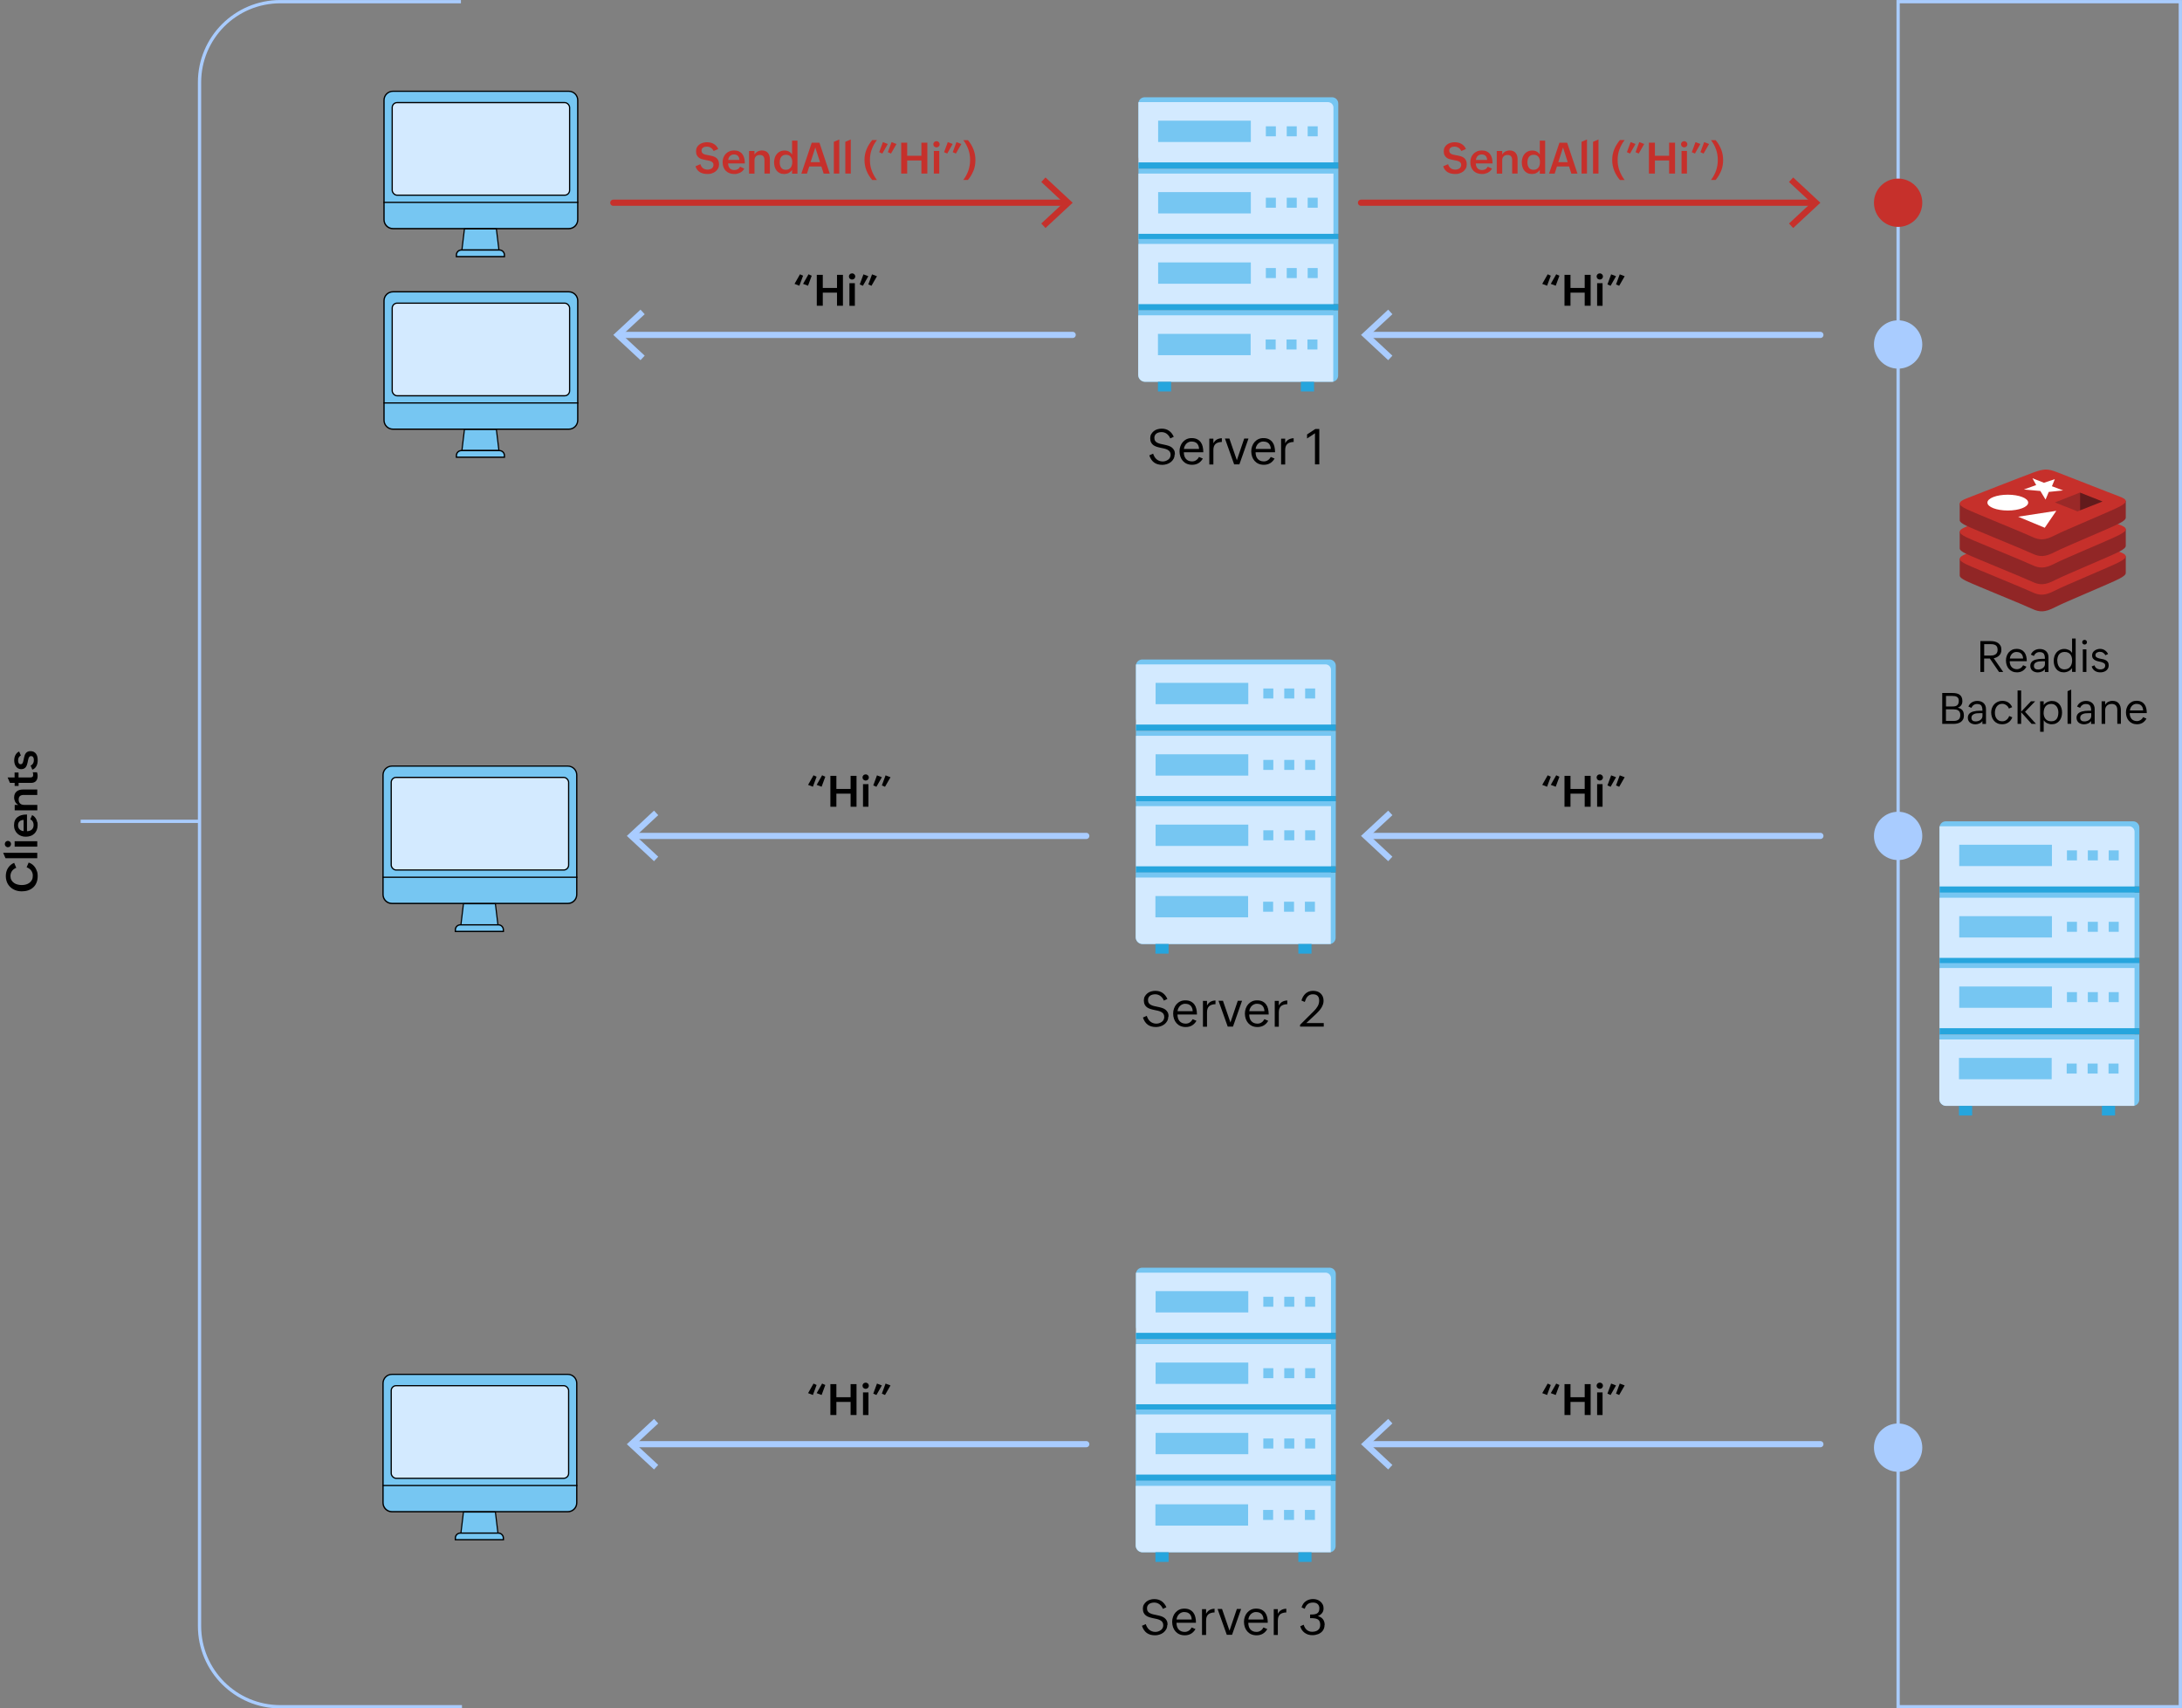 <?xml version="1.0" encoding="UTF-8"?><svg id="Layer_2" xmlns="http://www.w3.org/2000/svg" viewBox="0 0 353.11 276.47"><rect x="0" y="0" width="353.11" height="276.47" fill="#808080" stroke="none"/><defs><style>.cls-1{fill:#c6302b;}.cls-1,.cls-2,.cls-3,.cls-4,.cls-5,.cls-6,.cls-7,.cls-8,.cls-9,.cls-10{stroke-width:0px;}.cls-11,.cls-12,.cls-13,.cls-14{fill:none;}.cls-11,.cls-15,.cls-16,.cls-17{stroke:#000;}.cls-11,.cls-15,.cls-16,.cls-17,.cls-14{stroke-miterlimit:10;}.cls-11,.cls-16{stroke-width:.2px;}.cls-2,.cls-15,.cls-17{fill:#76c6f2;}.cls-12,.cls-13{stroke-linecap:round;stroke-linejoin:round;}.cls-12,.cls-14{stroke:#a9ccff;}.cls-13{stroke:#c6302b;}.cls-3{fill:#000;}.cls-15{stroke-width:.21px;}.cls-16,.cls-7{fill:#d3eaff;}.cls-4{fill:#9a2928;}.cls-17{fill-rule:evenodd;stroke-width:.18px;}.cls-5{fill:#26a5dd;}.cls-6{fill:#912626;}.cls-14{stroke-width:.53px;}.cls-8{fill:#fff;}.cls-9{fill:#a9ccff;}.cls-10{fill:#621b1c;}</style></defs><g id="Layer_1-2"><rect class="cls-2" x="62.15" y="14.77" width="31.35" height="22.23" rx="1.45" ry="1.45"/><path class="cls-3" d="M92.05,14.87c.74,0,1.34.6,1.34,1.34v19.34c0,.74-.6,1.34-1.34,1.34h-28.46c-.74,0-1.34-.6-1.34-1.34v-19.34c0-.74.6-1.34,1.34-1.34h28.46M92.05,14.67h-28.46c-.86,0-1.55.69-1.55,1.55v19.34c0,.86.69,1.55,1.55,1.55h28.46c.86,0,1.55-.69,1.55-1.55v-19.34c0-.86-.69-1.55-1.55-1.55h0Z"/><line class="cls-11" x1="62.05" y1="32.75" x2="93.6" y2="32.75"/><rect class="cls-16" x="63.47" y="16.6" width="28.71" height="14.99" rx=".8" ry=".8"/><polygon class="cls-17" points="80.74 40.46 74.75 40.46 75.16 37.05 80.33 37.05 80.74 40.46"/><path class="cls-15" d="M74.67,40.46h6.16c.44,0,.8.36.8.8v.27h-7.77v-.27c0-.44.36-.8.8-.8Z"/><rect class="cls-2" x="62.15" y="47.23" width="31.35" height="22.23" rx="1.45" ry="1.45"/><path class="cls-3" d="M92.05,47.33c.74,0,1.34.6,1.34,1.34v19.34c0,.74-.6,1.34-1.34,1.34h-28.46c-.74,0-1.34-.6-1.34-1.34v-19.34c0-.74.6-1.34,1.34-1.34h28.46M92.05,47.12h-28.46c-.86,0-1.55.69-1.55,1.55v19.34c0,.86.69,1.55,1.55,1.55h28.46c.86,0,1.55-.69,1.55-1.55v-19.34c0-.86-.69-1.55-1.55-1.55h0Z"/><line class="cls-11" x1="62.05" y1="65.21" x2="93.6" y2="65.21"/><rect class="cls-16" x="63.47" y="49.06" width="28.71" height="14.99" rx=".8" ry=".8"/><polygon class="cls-17" points="80.74 72.92 74.75 72.92 75.16 69.51 80.33 69.51 80.74 72.92"/><path class="cls-15" d="M74.67,72.92h6.16c.44,0,.8.36.8.8v.27h-7.77v-.27c0-.44.36-.8.8-.8Z"/><path class="cls-2" d="M63.43,123.98h28.46c.8,0,1.45.65,1.45,1.45v19.34c0,.8-.65,1.45-1.45,1.45h-28.46c-.8,0-1.45-.65-1.45-1.45v-19.34c0-.8.65-1.45,1.45-1.45Z"/><path class="cls-3" d="M91.89,124.08c.74,0,1.34.6,1.34,1.34v19.34c0,.74-.6,1.34-1.34,1.34h-28.46c-.74,0-1.34-.6-1.34-1.34v-19.34c0-.74.6-1.34,1.34-1.34h28.46M91.89,123.88h-28.46c-.86,0-1.55.69-1.55,1.55v19.34c0,.86.69,1.55,1.55,1.55h28.46c.86,0,1.55-.69,1.55-1.55v-19.34c0-.86-.69-1.55-1.55-1.55h0Z"/><line class="cls-11" x1="61.89" y1="141.97" x2="93.44" y2="141.97"/><rect class="cls-16" x="63.31" y="125.81" width="28.71" height="14.99" rx=".8" ry=".8"/><polygon class="cls-17" points="80.58 149.67 74.59 149.67 75 146.26 80.17 146.26 80.58 149.67"/><path class="cls-15" d="M74.5,149.67h6.16c.44,0,.8.36.8.8v.27h-7.77v-.27c0-.44.36-.8.8-.8Z"/><path class="cls-2" d="M216.57,26.28h-31.33c-.56,0-1.01-.45-1.01-1.01v-8.52c0-.56.45-1.01,1.01-1.01h30.32c.56,0,1.01.45,1.01,1.01v9.52s0,0,0,0Z"/><path class="cls-7" d="M184.28,16.53h30.63c.49,0,.88.4.88.88v9.87h-31.56v-10.7s.02-.05.05-.05Z"/><rect class="cls-5" x="184.23" y="26.28" width="32.35" height="1.01"/><rect class="cls-2" x="187.42" y="19.53" width="15" height="3.45"/><rect class="cls-2" x="204.85" y="20.44" width="1.62" height="1.62"/><rect class="cls-2" x="208.23" y="20.44" width="1.62" height="1.62"/><rect class="cls-2" x="211.62" y="20.44" width="1.62" height="1.62"/><rect class="cls-2" x="184.23" y="27.3" width="32.35" height="10.54"/><path class="cls-7" d="M184.28,28.09h31.51v10.75h-31.56v-10.7s.02-.05.05-.05Z"/><rect class="cls-5" x="184.23" y="37.84" width="32.35" height="1.01"/><rect class="cls-2" x="187.42" y="31.09" width="15" height="3.45"/><rect class="cls-2" x="204.85" y="32" width="1.62" height="1.62"/><rect class="cls-2" x="208.23" y="32" width="1.62" height="1.62"/><rect class="cls-2" x="211.62" y="32" width="1.62" height="1.62"/><rect class="cls-2" x="184.23" y="38.68" width="32.35" height="10.54"/><path class="cls-7" d="M184.28,39.47h31.51v10.75h-31.56v-10.7s.02-.05.05-.05Z"/><rect class="cls-5" x="184.23" y="49.22" width="32.35" height="1.01"/><rect class="cls-2" x="187.42" y="42.47" width="15" height="3.45"/><rect class="cls-2" x="204.85" y="43.38" width="1.62" height="1.62"/><rect class="cls-2" x="208.23" y="43.38" width="1.62" height="1.62"/><rect class="cls-2" x="211.62" y="43.38" width="1.62" height="1.62"/><path class="cls-2" d="M184.2,50.24h32.35v10.55c0,.55-.45,1-1,1h-30.26c-.6,0-1.09-.49-1.09-1.09v-10.46h0Z"/><path class="cls-7" d="M184.25,51.03h31.51v10.75h-30.45c-.61,0-1.11-.5-1.11-1.11v-9.59s.02-.05.05-.05Z"/><rect class="cls-2" x="187.39" y="54.03" width="15" height="3.45"/><rect class="cls-2" x="204.82" y="54.94" width="1.62" height="1.62"/><rect class="cls-2" x="208.2" y="54.94" width="1.62" height="1.62"/><rect class="cls-2" x="211.58" y="54.94" width="1.62" height="1.62"/><rect class="cls-5" x="187.39" y="61.79" width="2.13" height="1.56"/><rect class="cls-5" x="210.52" y="61.79" width="2.13" height="1.56"/><path class="cls-3" d="M190.09,73.54c0,.26-.06.5-.17.71s-.27.39-.45.53-.4.26-.63.33-.48.12-.71.12c-.28,0-.53-.03-.75-.09s-.42-.15-.6-.28-.33-.29-.46-.48-.24-.42-.33-.69l.62-.27c.05.18.13.34.22.5s.2.29.33.4.27.2.44.26.34.1.54.1c.16,0,.32-.02.47-.07s.29-.12.42-.21.23-.2.3-.34.11-.29.11-.46c0-.21-.05-.38-.14-.51s-.22-.23-.37-.31c-.15-.08-.33-.14-.53-.19s-.4-.09-.61-.13c-.21-.04-.41-.1-.61-.16s-.37-.15-.53-.26-.28-.26-.37-.44-.14-.41-.14-.68c0-.25.05-.47.16-.66s.25-.35.42-.49.37-.24.59-.3.44-.1.67-.1c.47,0,.87.11,1.2.34s.58.55.77.98l-.57.26c-.06-.15-.14-.29-.23-.41s-.2-.23-.31-.32-.25-.16-.39-.21-.3-.08-.46-.08c-.15,0-.29.02-.43.05s-.27.09-.38.16-.2.17-.27.29-.1.26-.1.43c0,.21.05.38.14.51s.22.23.38.3c.16.08.33.14.53.18s.4.09.61.13c.23.05.44.1.65.17s.38.16.53.28.27.27.36.44.13.4.13.67Z"/><path class="cls-3" d="M194.66,74.2c-.39.68-.97,1.02-1.75,1.02-.32,0-.61-.06-.86-.17s-.46-.27-.63-.46-.31-.43-.4-.69-.14-.55-.14-.86.05-.56.14-.82.22-.49.39-.68.37-.35.62-.47.52-.17.82-.17c.34,0,.64.06.88.18s.43.28.58.48.26.44.32.71.1.56.1.87v.05h-3.15c0,.21.03.41.08.59s.14.34.25.47.25.24.42.31.36.11.59.11c.12,0,.24-.02.35-.05s.22-.09.31-.15.19-.14.26-.23.14-.19.2-.29l.61.26ZM192.85,71.45c-.18,0-.34.03-.49.1s-.27.15-.38.26-.19.24-.26.38-.11.3-.13.47h2.45c0-.19-.04-.36-.09-.5s-.13-.27-.23-.38-.22-.18-.37-.24-.32-.08-.51-.08Z"/><path class="cls-3" d="M197.74,71.52c-.24.01-.45.04-.62.1s-.32.13-.43.24-.19.24-.25.41-.08.36-.08.6v2.3h-.66v-4.18h.66v.75c.15-.28.34-.49.56-.61s.49-.2.81-.21v.62Z"/><path class="cls-3" d="M202.04,70.97l-1.47,4.18h-.85l-1.49-4.18h.72l1.21,3.51,1.19-3.51h.69Z"/><path class="cls-3" d="M206.27,74.2c-.39.68-.97,1.02-1.75,1.02-.32,0-.61-.06-.86-.17s-.46-.27-.63-.46-.31-.43-.4-.69-.14-.55-.14-.86.05-.56.14-.82.22-.49.39-.68.37-.35.62-.47.52-.17.82-.17c.34,0,.64.06.88.18s.43.28.58.48.26.44.32.71.1.56.1.87v.05h-3.15c0,.21.03.41.08.59s.14.34.25.47.25.24.42.31.36.11.59.11c.12,0,.24-.02.35-.05s.22-.09.31-.15.19-.14.26-.23.14-.19.2-.29l.61.26ZM204.46,71.45c-.18,0-.34.03-.49.1s-.27.15-.38.26-.19.24-.26.38-.11.3-.13.47h2.45c0-.19-.04-.36-.09-.5s-.13-.27-.23-.38-.22-.18-.37-.24-.32-.08-.51-.08Z"/><path class="cls-3" d="M209.36,71.52c-.24.01-.45.04-.62.1s-.32.13-.43.24-.19.24-.25.41-.08.36-.08.6v2.3h-.66v-4.18h.66v.75c.15-.28.34-.49.56-.61s.49-.2.81-.21v.62Z"/><path class="cls-3" d="M213.5,69.43v5.72h-.7v-5.03l-1.28.84v-.65l1.33-.88h.64Z"/><path class="cls-2" d="M216.17,117.27h-31.33c-.56,0-1.01-.45-1.01-1.01v-8.52c0-.56.45-1.01,1.01-1.01h30.32c.56,0,1.01.45,1.01,1.01v9.52s0,0,0,0Z"/><path class="cls-7" d="M183.88,107.52h30.63c.49,0,.88.4.88.88v9.87h-31.56v-10.7s.02-.05.05-.05Z"/><rect class="cls-5" x="183.82" y="117.26" width="32.35" height="1.01"/><rect class="cls-2" x="187.01" y="110.51" width="15" height="3.45"/><rect class="cls-2" x="204.44" y="111.42" width="1.62" height="1.62"/><rect class="cls-2" x="207.83" y="111.42" width="1.62" height="1.62"/><rect class="cls-2" x="211.21" y="111.42" width="1.62" height="1.62"/><rect class="cls-2" x="183.82" y="118.29" width="32.35" height="10.54"/><path class="cls-7" d="M183.88,119.08h31.51v10.75h-31.56v-10.7s.02-.05.05-.05Z"/><rect class="cls-5" x="183.82" y="128.82" width="32.35" height="1.01"/><rect class="cls-2" x="187.01" y="122.07" width="15" height="3.45"/><rect class="cls-2" x="204.44" y="122.98" width="1.62" height="1.62"/><rect class="cls-2" x="207.83" y="122.98" width="1.62" height="1.62"/><rect class="cls-2" x="211.21" y="122.98" width="1.62" height="1.62"/><rect class="cls-2" x="183.82" y="129.67" width="32.35" height="10.54"/><path class="cls-7" d="M183.88,130.46h31.51v10.75h-31.56v-10.7s.02-.05.05-.05Z"/><rect class="cls-5" x="183.82" y="140.2" width="32.35" height="1.01"/><rect class="cls-2" x="187.01" y="133.45" width="15" height="3.45"/><rect class="cls-2" x="204.44" y="134.37" width="1.62" height="1.62"/><rect class="cls-2" x="207.83" y="134.37" width="1.62" height="1.62"/><rect class="cls-2" x="211.21" y="134.37" width="1.62" height="1.62"/><path class="cls-2" d="M183.79,141.23h32.35v10.55c0,.55-.45,1-1,1h-30.26c-.6,0-1.09-.49-1.09-1.09v-10.46h0Z"/><path class="cls-7" d="M183.84,142.02h31.51v10.75h-30.45c-.61,0-1.11-.5-1.11-1.11v-9.59s.02-.05.05-.05Z"/><rect class="cls-2" x="186.98" y="145.01" width="15" height="3.45"/><rect class="cls-2" x="204.41" y="145.93" width="1.62" height="1.62"/><rect class="cls-2" x="207.79" y="145.93" width="1.62" height="1.62"/><rect class="cls-2" x="211.17" y="145.93" width="1.62" height="1.62"/><rect class="cls-5" x="186.98" y="152.77" width="2.13" height="1.56"/><rect class="cls-5" x="210.11" y="152.77" width="2.13" height="1.56"/><path class="cls-3" d="M189.06,164.52c0,.26-.06.5-.17.71s-.27.39-.45.53-.4.26-.63.33-.48.12-.71.12c-.28,0-.53-.03-.75-.09s-.42-.15-.6-.28-.33-.29-.46-.48-.24-.42-.33-.69l.62-.27c.05.18.13.34.22.5s.2.29.33.4.27.2.44.26.34.1.54.1c.16,0,.32-.02.47-.07s.29-.12.42-.21.23-.2.3-.34.11-.29.11-.46c0-.21-.05-.38-.14-.51s-.22-.23-.37-.31c-.15-.08-.33-.14-.53-.19s-.4-.09-.61-.13c-.21-.04-.41-.1-.61-.16s-.37-.15-.53-.26-.28-.26-.37-.44-.14-.41-.14-.68c0-.25.05-.47.16-.66s.25-.35.42-.49.37-.24.59-.3.44-.1.67-.1c.47,0,.87.11,1.2.34s.58.55.77.98l-.57.26c-.06-.15-.14-.29-.23-.41s-.2-.23-.31-.32-.25-.16-.39-.21-.3-.08-.46-.08c-.15,0-.29.02-.43.05s-.27.09-.38.16-.2.17-.27.29-.1.26-.1.43c0,.21.05.38.14.51s.22.23.38.3c.16.08.33.14.53.18s.4.09.61.13c.23.05.44.1.65.17s.38.16.53.28.27.27.36.44.13.4.13.67Z"/><path class="cls-3" d="M193.63,165.19c-.39.68-.97,1.02-1.75,1.02-.32,0-.61-.06-.86-.17s-.46-.27-.63-.46-.31-.43-.4-.69-.14-.55-.14-.86.05-.56.14-.82.22-.49.39-.68.37-.35.62-.47.52-.17.82-.17c.34,0,.64.06.88.18s.43.28.58.48.26.44.32.71.1.56.1.87v.05h-3.15c0,.21.03.41.08.59s.14.34.25.47.25.24.42.31.36.11.59.11c.12,0,.24-.02.35-.05s.22-.09.31-.15.19-.14.26-.23.14-.19.2-.29l.61.26ZM191.82,162.44c-.18,0-.34.03-.49.1s-.27.15-.38.26-.19.24-.26.38-.11.3-.13.47h2.45c0-.19-.04-.36-.09-.5s-.13-.27-.23-.38-.22-.18-.37-.24-.32-.08-.51-.08Z"/><path class="cls-3" d="M196.71,162.51c-.24.01-.45.04-.62.1s-.32.13-.43.24-.19.24-.25.41-.08.36-.08.6v2.3h-.66v-4.18h.66v.75c.15-.28.34-.49.56-.61s.49-.2.81-.21v.62Z"/><path class="cls-3" d="M201,161.96l-1.47,4.18h-.85l-1.49-4.18h.72l1.21,3.51,1.19-3.51h.69Z"/><path class="cls-3" d="M205.24,165.19c-.39.68-.97,1.02-1.75,1.02-.32,0-.61-.06-.86-.17s-.46-.27-.63-.46-.31-.43-.4-.69-.14-.55-.14-.86.05-.56.14-.82.22-.49.39-.68.37-.35.62-.47.52-.17.82-.17c.34,0,.64.06.88.18s.43.28.58.48.26.44.32.71.1.56.1.87v.05h-3.15c0,.21.03.41.08.59s.14.34.25.47.25.24.42.31.36.11.59.11c.12,0,.24-.02.35-.05s.22-.09.31-.15.19-.14.26-.23.14-.19.2-.29l.61.26ZM203.43,162.44c-.18,0-.34.03-.49.1s-.27.15-.38.26-.19.24-.26.38-.11.3-.13.47h2.45c0-.19-.04-.36-.09-.5s-.13-.27-.23-.38-.22-.18-.37-.24-.32-.08-.51-.08Z"/><path class="cls-3" d="M208.33,162.51c-.24.01-.45.04-.62.1s-.32.13-.43.24-.19.24-.25.41-.08.36-.08.6v2.3h-.66v-4.18h.66v.75c.15-.28.34-.49.56-.61s.49-.2.81-.21v.62Z"/><path class="cls-3" d="M214.22,165.57v.57h-3.83v-.29l2.27-2.26c.22-.22.42-.47.58-.75.16-.27.24-.58.24-.91,0-.68-.34-1.02-1.02-1.02-.19,0-.36.03-.5.1s-.27.16-.37.27-.19.25-.26.4-.13.31-.18.47l-.54-.23c.07-.22.15-.43.26-.62s.24-.36.4-.5.33-.25.53-.33.42-.12.67-.12.48.03.69.1.39.17.54.31.27.31.36.51.13.43.13.69c0,.21-.03.41-.1.6s-.15.37-.26.54-.23.34-.37.49-.28.3-.42.44l-1.65,1.54h2.83Z"/><path class="cls-2" d="M346.21,143.46h-31.33c-.56,0-1.01-.45-1.01-1.01v-8.52c0-.56.45-1.01,1.01-1.01h30.32c.56,0,1.01.45,1.01,1.01v9.52s0,0,0,0Z"/><path class="cls-7" d="M313.92,133.72h30.63c.49,0,.88.4.88.88v9.87h-31.56v-10.7s.02-.05.05-.05Z"/><rect class="cls-5" x="313.87" y="143.46" width="32.35" height="1.01"/><rect class="cls-2" x="317.06" y="136.71" width="15" height="3.45"/><rect class="cls-2" x="334.49" y="137.62" width="1.62" height="1.62"/><rect class="cls-2" x="337.87" y="137.62" width="1.62" height="1.62"/><rect class="cls-2" x="341.25" y="137.62" width="1.62" height="1.62"/><rect class="cls-2" x="313.87" y="144.48" width="32.35" height="10.54"/><path class="cls-7" d="M313.92,145.28h31.51v10.75h-31.56v-10.7s.02-.05.05-.05Z"/><rect class="cls-5" x="313.87" y="155.02" width="32.35" height="1.01"/><rect class="cls-2" x="317.06" y="148.27" width="15" height="3.45"/><rect class="cls-2" x="334.49" y="149.18" width="1.62" height="1.62"/><rect class="cls-2" x="337.87" y="149.18" width="1.62" height="1.62"/><rect class="cls-2" x="341.25" y="149.18" width="1.62" height="1.62"/><rect class="cls-2" x="313.87" y="155.86" width="32.35" height="10.54"/><path class="cls-7" d="M313.92,156.66h31.51v10.75h-31.56v-10.7s.02-.05.05-.05Z"/><rect class="cls-5" x="313.87" y="166.4" width="32.35" height="1.01"/><rect class="cls-2" x="317.06" y="159.65" width="15" height="3.45"/><rect class="cls-2" x="334.49" y="160.56" width="1.62" height="1.62"/><rect class="cls-2" x="337.87" y="160.56" width="1.62" height="1.62"/><rect class="cls-2" x="341.25" y="160.56" width="1.62" height="1.62"/><path class="cls-2" d="M313.84,167.42h32.35v10.55c0,.55-.45,1-1,1h-30.26c-.6,0-1.09-.49-1.09-1.09v-10.46h0Z"/><path class="cls-7" d="M313.89,168.22h31.51v10.75h-30.45c-.61,0-1.11-.5-1.11-1.11v-9.59s.02-.05.05-.05Z"/><rect class="cls-2" x="317.02" y="171.21" width="15" height="3.45"/><rect class="cls-2" x="334.45" y="172.12" width="1.62" height="1.62"/><rect class="cls-2" x="337.84" y="172.12" width="1.62" height="1.62"/><rect class="cls-2" x="341.22" y="172.12" width="1.62" height="1.62"/><rect class="cls-5" x="317.02" y="178.97" width="2.13" height="1.56"/><rect class="cls-5" x="340.15" y="178.97" width="2.13" height="1.56"/><rect class="cls-14" x="307.17" y=".27" width="45.67" height="275.94"/><path class="cls-6" d="M342.96,93.66c-1.43.75-8.86,3.8-10.44,4.63-1.58.82-2.46.82-3.71.22-1.25-.6-9.16-3.79-10.58-4.47-.71-.34-1.09-.63-1.09-.9v-2.72s10.29-2.24,11.95-2.84c1.66-.6,2.24-.62,3.65-.1,1.41.52,9.87,2.04,11.27,2.56v2.68c0,.27-.32.56-1.05.94"/><path class="cls-1" d="M342.96,90.96c-1.43.75-8.86,3.8-10.44,4.63-1.58.82-2.46.82-3.71.22-1.25-.6-9.16-3.79-10.58-4.47-1.42-.68-1.45-1.15-.06-1.7,1.4-.55,9.26-3.63,10.92-4.23,1.66-.6,2.24-.62,3.65-.1,1.41.52,8.8,3.46,10.2,3.97,1.4.51,1.45.93.02,1.68"/><path class="cls-6" d="M342.96,89.27c-1.43.75-8.86,3.8-10.44,4.63-1.58.82-2.46.82-3.71.22-1.25-.6-9.16-3.79-10.58-4.47-.71-.34-1.09-.63-1.09-.9v-2.72s10.29-2.24,11.95-2.84c1.66-.6,2.24-.62,3.65-.1,1.41.52,9.87,2.04,11.27,2.56v2.68c0,.27-.32.56-1.05.94"/><path class="cls-1" d="M342.96,86.57c-1.43.75-8.86,3.8-10.44,4.63-1.58.82-2.46.82-3.71.22-1.25-.6-9.16-3.79-10.58-4.47-1.42-.68-1.45-1.15-.06-1.7,1.4-.55,9.26-3.63,10.92-4.23,1.66-.6,2.24-.62,3.65-.1,1.41.52,8.8,3.46,10.2,3.97,1.4.51,1.45.93.02,1.68"/><path class="cls-6" d="M342.96,84.71c-1.43.75-8.86,3.8-10.44,4.63-1.58.82-2.46.82-3.71.22-1.25-.6-9.16-3.79-10.58-4.47-.71-.34-1.09-.63-1.09-.9v-2.72s10.29-2.24,11.95-2.84c1.66-.6,2.24-.62,3.65-.1,1.41.52,9.87,2.04,11.27,2.56v2.68c0,.27-.32.56-1.05.94"/><path class="cls-1" d="M342.96,82.01c-1.43.75-8.86,3.8-10.44,4.63-1.58.82-2.46.82-3.71.22-1.25-.6-9.16-3.79-10.58-4.47-1.42-.68-1.45-1.15-.06-1.7,1.4-.55,9.26-3.63,10.92-4.23,1.66-.6,2.24-.62,3.65-.1,1.41.52,8.8,3.46,10.2,3.97,1.4.51,1.45.93.02,1.68"/><path class="cls-8" d="M333.86,79.37l-2.31.24-.52,1.24-.84-1.39-2.67-.24,1.99-.72-.6-1.1,1.86.73,1.76-.58-.47,1.14,1.79.67M330.9,85.41l-4.31-1.79,6.18-.95-1.87,2.74M324.92,80.06c1.82,0,3.3.57,3.3,1.28s-1.48,1.28-3.3,1.28-3.3-.57-3.3-1.28,1.48-1.28,3.3-1.28"/><path class="cls-10" d="M336.59,79.71l3.66,1.45-3.65,1.44v-2.89"/><path class="cls-4" d="M332.55,81.31l4.05-1.6v2.89s-.39.16-.39.16l-3.65-1.44"/><path class="cls-3" d="M321.09,106.57v2.18h-.61v-5h1.65c.23,0,.45.02.66.07.21.05.4.13.56.24s.29.26.39.44c.1.18.14.4.14.66,0,.2-.03.37-.09.52-.06.15-.15.29-.26.4s-.24.2-.39.28-.32.13-.5.17l1.54,2.22h-.68l-1.49-2.18h-.91ZM321.09,106.09h1.08c.16,0,.31-.02.44-.05.13-.03.25-.09.35-.16s.17-.17.23-.29.08-.27.08-.44-.03-.32-.08-.44-.13-.21-.23-.28c-.1-.07-.21-.11-.35-.14-.13-.03-.28-.04-.43-.04h-1.08v1.86Z"/><path class="cls-3" d="M327.93,107.91c-.34.6-.85.9-1.53.9-.28,0-.53-.05-.75-.15-.22-.1-.4-.23-.56-.41s-.27-.37-.35-.61c-.08-.23-.12-.48-.12-.75s.04-.49.12-.72c.08-.23.19-.43.34-.6.15-.17.33-.31.54-.41.21-.1.45-.15.72-.15.3,0,.56.05.77.16.21.1.38.25.51.42s.22.39.28.62c.06.24.09.49.09.76v.04h-2.76c0,.18.02.36.07.51s.12.29.22.41c.1.12.22.21.37.27.15.07.32.1.51.1.11,0,.21-.02.31-.05.1-.03.19-.08.28-.13.09-.06.16-.12.23-.2.07-.08.13-.17.17-.26l.53.23ZM326.34,105.51c-.16,0-.3.03-.42.08-.13.06-.24.13-.33.23s-.17.21-.23.34c-.06.13-.09.27-.11.41h2.14c0-.16-.03-.31-.08-.44s-.11-.24-.2-.33-.2-.16-.32-.21c-.13-.05-.28-.07-.45-.07Z"/><path class="cls-3" d="M330.92,108.29c-.13.18-.3.31-.51.4-.2.08-.41.13-.63.13-.16,0-.32-.02-.47-.07s-.28-.11-.39-.2-.2-.2-.26-.33c-.06-.13-.1-.29-.1-.47,0-.19.04-.36.12-.49.08-.13.18-.24.31-.32.13-.08.28-.15.44-.19.17-.04.34-.08.51-.1.17-.02.35-.03.52-.03.17,0,.32,0,.46,0,0-.16,0-.31-.03-.44s-.06-.25-.12-.35c-.06-.1-.15-.17-.26-.22-.11-.05-.26-.08-.45-.08-.1,0-.2.01-.3.04s-.18.07-.26.13c-.08.06-.15.12-.21.2s-.11.17-.14.26l-.5-.22c.13-.3.33-.53.58-.68s.55-.23.88-.23c.2,0,.39.03.56.09.17.06.32.15.44.26.12.11.22.25.29.42s.1.35.1.56v2.4h-.58v-.46ZM329.14,107.73c0,.11.02.21.05.29.03.08.08.14.14.19.06.05.13.08.22.11.08.02.18.03.29.03.13,0,.26-.02.39-.06.13-.04.25-.09.35-.17.1-.07.19-.17.25-.27.06-.11.1-.24.1-.38v-.45h-.5c-.12,0-.26,0-.41.02-.15.01-.28.05-.41.1s-.24.12-.33.22-.13.22-.13.38Z"/><path class="cls-3" d="M335.32,108.12c-.06.1-.14.2-.24.28-.1.08-.21.16-.33.22s-.25.11-.38.14c-.13.03-.25.05-.37.05-.28,0-.52-.05-.73-.15-.21-.1-.38-.23-.51-.4s-.24-.37-.31-.59-.1-.47-.1-.73.04-.5.11-.73c.08-.23.19-.43.33-.61.15-.17.32-.31.54-.42.21-.1.45-.16.72-.16.13,0,.25.01.38.04.12.03.24.07.35.12.11.05.21.12.3.2.09.08.17.18.24.29v-2.34h.58v5.41h-.58v-.63ZM332.94,106.96c0,.18.02.35.07.52s.12.31.21.44c.09.13.21.23.35.3.14.07.31.11.5.11.21,0,.4-.04.56-.11.16-.07.29-.18.39-.31.1-.13.18-.28.23-.46s.08-.36.08-.56-.02-.38-.07-.55c-.05-.17-.12-.31-.22-.44-.1-.12-.22-.22-.38-.29-.15-.07-.33-.1-.55-.1s-.41.04-.56.12c-.15.08-.27.18-.37.32-.09.13-.16.29-.2.46-.04.18-.06.36-.06.56Z"/><path class="cls-3" d="M337.73,103.93c0,.11-.04.2-.11.27-.07.07-.17.11-.28.11s-.2-.04-.27-.11c-.07-.07-.11-.17-.11-.27s.04-.2.11-.27c.07-.07.17-.11.27-.11s.2.04.28.11c.07.07.11.17.11.27ZM337.64,105.09v3.66h-.58v-3.66h.58Z"/><path class="cls-3" d="M341.25,107.67c0,.2-.04.37-.12.51s-.18.26-.31.36c-.13.09-.27.16-.44.21s-.33.06-.51.06c-.33,0-.62-.08-.86-.24-.24-.16-.42-.4-.52-.71l.45-.19c.07.21.19.38.35.49.17.11.36.17.58.17.1,0,.2,0,.29-.03s.19-.05.26-.1c.08-.05.14-.11.19-.19.05-.08.07-.18.07-.3,0-.16-.05-.28-.16-.36-.06-.04-.13-.08-.2-.11-.07-.03-.15-.06-.23-.09-.08-.02-.16-.04-.24-.06-.08-.02-.16-.03-.23-.05-.18-.03-.35-.09-.51-.16-.16-.07-.29-.17-.39-.3-.11-.13-.16-.31-.16-.54,0-.16.04-.31.12-.44.08-.13.18-.24.3-.32.12-.09.26-.15.41-.2.15-.05.3-.07.44-.07.3,0,.56.07.78.22.23.15.41.35.54.61l-.45.2c-.08-.18-.2-.31-.36-.41s-.33-.14-.52-.14c-.08,0-.16,0-.25.03-.08.02-.16.05-.23.09s-.13.1-.17.16c-.04.07-.07.14-.07.24,0,.15.05.27.16.35.06.04.13.08.2.11s.15.06.23.08.16.04.25.06c.08.02.16.03.23.04.19.03.36.08.52.15s.29.17.39.3.16.31.16.54Z"/><path class="cls-3" d="M317.82,115.75c0,.26-.04.47-.13.65-.09.18-.21.32-.36.43-.15.11-.33.19-.53.24s-.41.08-.63.08h-1.86v-5h1.65c.23,0,.44.02.64.06.2.04.37.11.51.21s.26.24.34.41c.08.17.12.38.12.64,0,.53-.25.88-.76,1.06.17.04.32.09.45.16.13.07.23.15.31.25s.14.21.18.35c.04.14.06.29.06.47ZM314.92,114.33h1.05c.16,0,.31-.01.43-.04.13-.03.23-.08.32-.15.09-.07.15-.16.2-.28.04-.12.07-.26.07-.44,0-.16-.03-.3-.08-.4-.06-.1-.13-.19-.22-.24-.09-.06-.2-.1-.33-.12-.12-.02-.26-.03-.4-.03h-1.04v1.71ZM314.92,116.67h1.25c.33,0,.59-.07.78-.22.19-.14.28-.39.28-.75,0-.18-.03-.34-.09-.45-.06-.12-.14-.21-.25-.28s-.23-.12-.37-.14c-.14-.02-.29-.04-.45-.04h-1.16v1.87Z"/><path class="cls-3" d="M320.81,116.69c-.13.18-.3.31-.51.4-.2.08-.41.13-.63.13-.16,0-.32-.02-.47-.07s-.28-.11-.39-.2-.2-.2-.26-.33c-.06-.13-.1-.29-.1-.47,0-.19.04-.36.12-.49.08-.13.18-.24.31-.32.13-.08.28-.15.44-.19.17-.04.34-.08.51-.1.17-.02.35-.03.52-.03.17,0,.32,0,.46,0,0-.16,0-.31-.03-.44s-.06-.25-.12-.35c-.06-.1-.15-.17-.26-.22-.11-.05-.26-.08-.45-.08-.1,0-.2.01-.3.04s-.18.07-.26.13c-.08.06-.15.12-.21.2s-.11.17-.14.26l-.5-.22c.13-.3.33-.53.58-.68s.55-.23.88-.23c.2,0,.39.03.56.09.17.06.32.15.44.26.12.11.22.25.29.42s.1.35.1.56v2.4h-.58v-.46ZM319.03,116.13c0,.11.02.21.05.29.03.08.08.14.14.19.06.05.13.08.22.11.08.02.18.03.29.03.13,0,.26-.02.39-.06.13-.04.25-.09.35-.17.1-.07.19-.17.25-.27.06-.11.1-.24.1-.38v-.45h-.5c-.12,0-.26,0-.41.02-.15.01-.28.05-.41.1s-.24.12-.33.22-.13.22-.13.38Z"/><path class="cls-3" d="M325.65,116.09c-.07.18-.16.34-.27.48s-.23.26-.37.35c-.14.1-.3.17-.47.22-.17.05-.35.07-.55.07-.28,0-.53-.05-.75-.15-.22-.1-.4-.23-.55-.41s-.26-.37-.34-.6c-.08-.23-.12-.48-.12-.75s.04-.5.13-.73c.09-.23.21-.43.37-.6.16-.17.35-.3.57-.4s.46-.15.73-.15c.74,0,1.28.34,1.6,1.02l-.53.23c-.04-.11-.1-.21-.17-.31-.07-.09-.16-.18-.25-.24s-.2-.12-.31-.16c-.11-.04-.23-.06-.35-.06-.2,0-.38.04-.53.12-.15.08-.27.19-.37.33s-.17.29-.22.47c-.05.17-.07.35-.07.53s.02.36.07.53c.05.17.12.31.22.44.1.13.22.22.37.3s.33.11.53.11c.14,0,.26-.02.38-.06s.22-.1.32-.18.18-.17.25-.27c.07-.1.13-.22.17-.35l.51.22Z"/><path class="cls-3" d="M327.08,115.25v1.9h-.58v-5.41h.58v3.44l1.59-1.69h.68l-1.64,1.7,1.77,1.96h-.71l-1.7-1.9Z"/><path class="cls-3" d="M332.04,117.21c-.13,0-.25-.01-.38-.04-.13-.03-.25-.07-.36-.12s-.22-.12-.32-.21-.18-.18-.25-.29v1.88h-.58v-4.94h.58v.62c.06-.1.14-.2.24-.28s.21-.16.33-.21c.12-.06.24-.1.37-.13.13-.03.25-.05.37-.05.28,0,.52.05.73.15.21.1.38.24.52.41s.24.37.31.6c.07.23.1.48.1.73s-.04.49-.11.72c-.07.23-.18.43-.32.6-.14.17-.31.31-.52.41s-.45.15-.72.15ZM330.71,115.35c0,.2.03.38.08.55.05.17.13.31.23.44s.23.22.39.29.33.1.54.1c.22,0,.41-.04.55-.11.15-.08.26-.18.35-.31.09-.13.15-.28.19-.46.04-.17.06-.36.06-.55,0-.18-.02-.35-.07-.52s-.12-.31-.21-.44c-.1-.13-.22-.23-.36-.31-.15-.08-.32-.11-.51-.11-.22,0-.4.04-.56.11-.16.08-.28.18-.38.31-.1.13-.17.28-.22.46s-.07.36-.07.56Z"/><path class="cls-3" d="M335.18,111.6v5.54h-.59v-5.28l.59-.26Z"/><path class="cls-3" d="M338.4,116.69c-.13.18-.3.31-.51.4-.2.08-.41.13-.63.13-.16,0-.32-.02-.47-.07s-.28-.11-.39-.2-.2-.2-.26-.33c-.06-.13-.1-.29-.1-.47,0-.19.04-.36.12-.49.08-.13.18-.24.31-.32.13-.08.28-.15.44-.19.17-.04.34-.08.51-.1.17-.02.35-.03.52-.03.17,0,.32,0,.46,0,0-.16,0-.31-.03-.44s-.06-.25-.12-.35c-.06-.1-.15-.17-.26-.22-.11-.05-.26-.08-.45-.08-.1,0-.2.01-.3.04s-.18.07-.26.13c-.08.06-.15.12-.21.2s-.11.17-.14.26l-.5-.22c.13-.3.33-.53.58-.68s.55-.23.88-.23c.2,0,.39.03.56.09.17.06.32.15.44.26.12.11.22.25.29.42s.1.35.1.56v2.4h-.58v-.46ZM336.63,116.13c0,.11.02.21.05.29.03.08.08.14.14.19.06.05.13.08.22.11.08.02.18.03.29.03.13,0,.26-.02.39-.06.13-.04.25-.09.35-.17.1-.07.19-.17.25-.27.06-.11.1-.24.1-.38v-.45h-.5c-.12,0-.26,0-.41.02-.15.01-.28.05-.41.1s-.24.12-.33.22-.13.22-.13.38Z"/><path class="cls-3" d="M341.7,113.93c-.16,0-.29.02-.42.07-.12.05-.23.11-.32.2s-.16.19-.21.31-.07.26-.07.42v2.22h-.58v-3.66h.58v.58c.06-.11.13-.21.21-.29.08-.08.18-.15.28-.2s.21-.09.33-.12.24-.04.36-.04c.23,0,.43.04.61.11.17.08.31.18.42.32s.19.29.25.48c.05.19.08.39.08.6v2.21h-.58v-2.25c0-.31-.08-.55-.23-.72-.15-.17-.39-.25-.7-.25Z"/><path class="cls-3" d="M347.35,116.31c-.34.6-.85.9-1.53.9-.28,0-.53-.05-.75-.15-.22-.1-.4-.23-.56-.41s-.27-.37-.35-.61c-.08-.23-.12-.48-.12-.75s.04-.49.12-.72c.08-.23.19-.43.34-.6.15-.17.33-.31.54-.41.21-.1.45-.15.72-.15.3,0,.56.05.77.16.21.1.38.25.51.42s.22.39.28.62c.06.24.09.49.09.76v.04h-2.76c0,.18.02.36.07.51s.12.29.22.41c.1.12.22.21.37.27.15.07.32.1.51.1.11,0,.21-.02.31-.05.1-.03.19-.08.28-.13.09-.06.16-.12.23-.2.07-.08.13-.17.17-.26l.53.23ZM345.77,113.91c-.16,0-.3.03-.42.08-.13.06-.24.13-.33.23s-.17.21-.23.34c-.06.13-.09.27-.11.41h2.14c0-.16-.03-.31-.08-.44s-.11-.24-.2-.33-.2-.16-.32-.21c-.13-.05-.28-.07-.45-.07Z"/><circle class="cls-1" cx="307.17" cy="32.81" r="3.91"/><circle class="cls-9" cx="307.17" cy="55.75" r="3.91"/><circle class="cls-9" cx="307.17" cy="135.28" r="3.91"/><circle class="cls-9" cx="307.17" cy="234.28" r="3.91"/><line class="cls-13" x1="220.25" y1="32.81" x2="293.51" y2="32.81"/><polygon class="cls-1" points="290.19 36.9 289.51 36.17 293.12 32.81 289.51 29.45 290.19 28.72 294.59 32.81 290.19 36.9"/><path class="cls-1" d="M236.22,28.06c-.22.07-.45.1-.68.1s-.44-.02-.65-.06-.4-.11-.58-.21c-.17-.1-.33-.23-.46-.39s-.23-.36-.3-.59l.79-.34c.09.29.23.51.43.66.2.15.45.22.76.22.12,0,.23-.02.34-.05.11-.03.21-.08.3-.14.09-.06.16-.14.21-.24s.08-.21.08-.33c0-.16-.04-.29-.12-.38-.08-.09-.19-.17-.32-.22-.13-.05-.28-.09-.45-.12-.17-.03-.34-.06-.52-.1s-.35-.08-.52-.13c-.17-.05-.32-.13-.45-.24s-.24-.24-.32-.4-.12-.38-.12-.64c0-.24.05-.45.15-.63.1-.18.24-.33.4-.45s.35-.21.56-.27.42-.09.64-.09c.2,0,.4.02.58.06.19.04.36.11.52.2.16.09.3.2.43.34.13.14.23.31.31.5l-.74.32c-.11-.22-.26-.39-.45-.52s-.41-.19-.66-.19c-.1,0-.21.01-.31.03s-.19.06-.27.11c-.08.05-.15.12-.2.2-.05.08-.07.19-.07.31s.03.23.08.31.12.15.21.2c.09.05.2.1.32.13.12.03.25.06.38.08s.27.05.42.08c.14.03.28.06.42.1s.26.09.38.16c.12.06.23.15.32.25s.16.23.22.38c.05.15.08.33.08.53,0,.25-.05.48-.16.67-.11.19-.25.35-.42.49-.17.13-.37.23-.6.3Z"/><path class="cls-1" d="M240.31,28.12c-.16.03-.33.04-.5.04-.29,0-.55-.05-.78-.14-.23-.09-.43-.22-.59-.39s-.29-.37-.37-.6-.13-.49-.13-.78c0-.27.04-.52.13-.75.09-.23.21-.43.37-.6.16-.17.35-.3.58-.4.22-.1.48-.15.75-.15.32,0,.59.05.81.15.22.1.4.24.54.42.14.18.24.39.31.64s.1.51.1.8v.09h-2.7c0,.15.03.3.07.43.04.13.11.24.19.34.08.09.19.17.31.22.12.05.27.08.43.08.21,0,.39-.04.55-.13.16-.08.28-.22.38-.41l.68.3c-.08.16-.17.29-.29.4-.12.11-.25.2-.39.27s-.29.12-.46.15ZM238.94,25.53c-.05.11-.08.23-.1.36h1.82c0-.14-.03-.26-.07-.37-.04-.11-.09-.2-.17-.28s-.16-.14-.27-.18-.24-.06-.38-.06c-.14,0-.26.02-.37.07s-.2.11-.28.19c-.08.08-.14.17-.19.28Z"/><path class="cls-1" d="M243.16,25.59c-.04.11-.06.23-.06.36v2.15h-.88v-3.66h.88v.58c.06-.11.13-.21.22-.3.09-.08.19-.15.29-.21.11-.05.22-.09.34-.12.12-.03.24-.04.36-.04.23,0,.42.04.58.11.16.07.29.18.4.31s.18.28.23.46c.05.18.07.37.07.57v2.29h-.88v-2.2c0-.26-.06-.46-.18-.6-.12-.14-.31-.21-.58-.21-.13,0-.25.02-.36.06-.11.04-.2.1-.27.18-.07.08-.13.17-.17.27Z"/><path class="cls-1" d="M248.28,28.11c-.12.03-.25.05-.37.05-.28,0-.52-.05-.73-.15-.21-.1-.38-.24-.51-.41s-.24-.38-.3-.6c-.07-.23-.1-.47-.1-.73,0-.17.02-.33.05-.49s.08-.31.14-.45.14-.27.24-.39.2-.22.33-.31.26-.15.42-.2c.15-.05.32-.07.5-.07.12,0,.25.01.37.04.12.02.23.06.34.12.11.05.2.12.29.2.09.08.17.18.23.29v-2.25h.87v5.35h-.87v-.62c-.06.1-.14.2-.23.28s-.2.16-.31.22-.23.1-.36.14ZM247.71,27.38c.12.07.27.1.45.1.19,0,.35-.03.48-.1.13-.07.24-.16.33-.27.08-.12.15-.25.18-.4.04-.15.06-.31.06-.48s-.02-.32-.06-.46c-.04-.14-.1-.27-.18-.38s-.19-.19-.31-.25c-.13-.06-.28-.09-.46-.09-.19,0-.36.03-.49.1-.13.07-.23.16-.31.28-.08.12-.14.25-.17.41-.04.15-.05.31-.05.48,0,.15.02.3.06.44.04.14.1.27.18.38.08.11.18.19.3.26Z"/><path class="cls-1" d="M251.96,26.94l-.37,1.16h-.91l1.68-5h1.25l1.67,5h-.99l-.37-1.16h-1.96ZM252.18,26.24h1.52l-.76-2.37-.76,2.37Z"/><path class="cls-1" d="M256.82,22.57v5.52h-.88v-5.14l.88-.38Z"/><path class="cls-1" d="M258.68,22.57v5.52h-.88v-5.14l.88-.38Z"/><path class="cls-1" d="M262.42,28.38c.14.25.3.5.49.75h-.76c-.4-.47-.71-.97-.92-1.5s-.33-1.11-.33-1.73.11-1.2.33-1.73c.22-.53.52-1.03.92-1.5h.76c-.37.48-.65.99-.84,1.52-.2.53-.29,1.1-.29,1.71,0,.31.02.6.07.88.05.28.12.56.22.82.1.27.21.52.36.78Z"/><path class="cls-1" d="M264.67,23.3l-.88,1.55-.51-.22.6-1.63.79.3ZM266.08,23.3l-.89,1.55-.51-.22.6-1.63.79.3Z"/><path class="cls-1" d="M267.81,25.97v2.12h-.97v-5h.97v2.12h2.3v-2.12h.96v5h-.96v-2.12h-2.3Z"/><path class="cls-1" d="M272.76,23.81c-.06.02-.13.04-.2.04s-.14-.01-.2-.04-.12-.06-.17-.1c-.05-.04-.09-.1-.11-.16s-.04-.13-.04-.2.01-.14.04-.2c.03-.06.06-.11.11-.16s.1-.08.16-.1.13-.04.2-.04.14.01.2.04.12.06.16.1.08.1.11.16c.03.06.04.13.04.2s-.01.14-.04.2-.06.11-.11.16c-.05.04-.1.08-.16.1ZM273,24.43v3.66h-.88v-3.66h.88Z"/><path class="cls-1" d="M275.17,23.3l-.88,1.55-.51-.22.6-1.63.79.3ZM276.58,23.3l-.89,1.55-.51-.22.6-1.63.79.3Z"/><path class="cls-1" d="M278.54,27.61c-.21.54-.51,1.04-.9,1.51h-.75c.36-.48.63-.99.82-1.52.18-.53.28-1.1.28-1.7s-.09-1.18-.28-1.7c-.18-.53-.46-1.04-.82-1.52h.75c.39.46.69.97.9,1.51.21.54.31,1.11.31,1.72s-.1,1.18-.31,1.72Z"/><line class="cls-12" x1="294.59" y1="54.2" x2="221.33" y2="54.2"/><polygon class="cls-9" points="224.65 50.11 225.33 50.85 221.72 54.2 225.33 57.56 224.65 58.29 220.25 54.2 224.65 50.11"/><path class="cls-3" d="M250.96,44.62l-.6,1.62-.78-.3.88-1.55.51.23ZM252.36,44.62l-.6,1.62-.8-.3.88-1.55.52.23Z"/><path class="cls-3" d="M254.15,47.36v2.12h-.97v-5h.97v2.12h2.3v-2.12h.96v5h-.96v-2.12h-2.3Z"/><path class="cls-3" d="M259.1,45.2c-.06.02-.13.04-.2.04s-.14-.01-.2-.04-.12-.06-.17-.1c-.05-.04-.09-.1-.11-.16s-.04-.13-.04-.2.01-.14.04-.2c.03-.06.06-.11.11-.16s.1-.08.16-.1.13-.04.2-.04.14.01.2.04.12.06.16.1.08.1.11.16c.03.06.04.13.04.2s-.01.14-.04.2-.06.11-.11.16c-.05.04-.1.08-.16.1ZM259.34,45.83v3.66h-.88v-3.66h.88Z"/><path class="cls-3" d="M261.52,44.7l-.88,1.55-.51-.22.6-1.63.79.3ZM262.92,44.7l-.89,1.55-.51-.22.6-1.63.79.3Z"/><line class="cls-12" x1="294.59" y1="135.28" x2="221.33" y2="135.28"/><polygon class="cls-9" points="224.65 131.19 225.33 131.92 221.72 135.28 225.33 138.64 224.65 139.37 220.25 135.28 224.65 131.19"/><path class="cls-3" d="M250.96,125.7l-.6,1.62-.78-.3.88-1.55.51.23ZM252.36,125.7l-.6,1.62-.8-.3.88-1.55.52.23Z"/><path class="cls-3" d="M254.15,128.44v2.12h-.97v-5h.97v2.12h2.3v-2.12h.96v5h-.96v-2.12h-2.3Z"/><path class="cls-3" d="M259.1,126.28c-.06.02-.13.04-.2.04s-.14-.01-.2-.04-.12-.06-.17-.1c-.05-.04-.09-.1-.11-.16s-.04-.13-.04-.2.01-.14.04-.2c.03-.06.06-.11.11-.16s.1-.08.16-.1.13-.04.2-.04.14.01.2.04.12.06.16.1.08.1.11.16c.03.06.04.13.04.2s-.01.14-.04.2-.06.11-.11.16c-.05.04-.1.08-.16.1ZM259.34,126.9v3.66h-.88v-3.66h.88Z"/><path class="cls-3" d="M261.52,125.78l-.88,1.55-.51-.22.6-1.63.79.3ZM262.92,125.78l-.89,1.55-.51-.22.6-1.63.79.3Z"/><line class="cls-12" x1="173.59" y1="54.2" x2="100.33" y2="54.2"/><polygon class="cls-9" points="103.65 50.11 104.33 50.85 100.72 54.2 104.33 57.56 103.65 58.29 99.25 54.2 103.65 50.11"/><path class="cls-3" d="M129.96,44.62l-.6,1.62-.78-.3.88-1.55.51.23ZM131.36,44.62l-.6,1.62-.8-.3.88-1.55.52.23Z"/><path class="cls-3" d="M133.15,47.36v2.12h-.97v-5h.97v2.12h2.3v-2.12h.96v5h-.96v-2.12h-2.3Z"/><path class="cls-3" d="M138.1,45.2c-.06.02-.13.04-.2.04s-.14-.01-.2-.04-.12-.06-.17-.1c-.05-.04-.09-.1-.11-.16s-.04-.13-.04-.2.01-.14.04-.2c.03-.06.06-.11.11-.16s.1-.08.16-.1.13-.04.2-.04.14.01.2.04.12.06.16.1.08.1.11.16c.03.06.04.13.04.2s-.01.14-.04.2-.06.11-.11.16c-.05.04-.1.08-.16.1ZM138.34,45.83v3.66h-.88v-3.66h.88Z"/><path class="cls-3" d="M140.52,44.7l-.88,1.55-.51-.22.6-1.63.79.3ZM141.92,44.7l-.89,1.55-.51-.22.6-1.63.79.3Z"/><line class="cls-12" x1="175.79" y1="135.28" x2="102.53" y2="135.28"/><polygon class="cls-9" points="105.84 131.19 106.52 131.92 102.91 135.28 106.52 138.64 105.84 139.37 101.44 135.28 105.84 131.19"/><path class="cls-3" d="M132.15,125.7l-.6,1.62-.78-.3.88-1.55.51.23ZM133.56,125.7l-.6,1.62-.8-.3.88-1.55.52.23Z"/><path class="cls-3" d="M135.35,128.44v2.12h-.97v-5h.97v2.12h2.3v-2.12h.96v5h-.96v-2.12h-2.3Z"/><path class="cls-3" d="M140.3,126.28c-.06.02-.13.04-.2.04s-.14-.01-.2-.04-.12-.06-.17-.1c-.05-.04-.09-.1-.11-.16s-.04-.13-.04-.2.01-.14.04-.2c.03-.06.06-.11.11-.16s.1-.08.16-.1.13-.04.2-.04.14.01.2.04.12.06.16.1.08.1.11.16c.03.06.04.13.04.2s-.01.14-.04.2-.06.11-.11.16c-.05.04-.1.08-.16.1ZM140.54,126.9v3.66h-.88v-3.66h.88Z"/><path class="cls-3" d="M142.71,125.78l-.88,1.55-.51-.22.6-1.63.79.3ZM144.11,125.78l-.89,1.55-.51-.22.6-1.63.79.3Z"/><rect class="cls-2" x="61.99" y="222.42" width="31.35" height="22.23" rx="1.45" ry="1.45"/><path class="cls-3" d="M91.89,222.52c.74,0,1.34.6,1.34,1.34v19.34c0,.74-.6,1.34-1.34,1.34h-28.46c-.74,0-1.34-.6-1.34-1.34v-19.34c0-.74.6-1.34,1.34-1.34h28.46M91.89,222.32h-28.46c-.86,0-1.55.69-1.55,1.55v19.34c0,.86.69,1.55,1.55,1.55h28.46c.86,0,1.55-.69,1.55-1.55v-19.34c0-.86-.69-1.55-1.55-1.55h0Z"/><line class="cls-11" x1="61.89" y1="240.41" x2="93.44" y2="240.41"/><rect class="cls-16" x="63.31" y="224.25" width="28.71" height="14.99" rx=".8" ry=".8"/><polygon class="cls-17" points="80.58 248.11 74.59 248.11 75 244.7 80.17 244.7 80.58 248.11"/><path class="cls-15" d="M74.5,248.11h6.16c.44,0,.8.36.8.8v.27h-7.77v-.27c0-.44.36-.8.8-.8Z"/><path class="cls-2" d="M216.17,215.7h-31.33c-.56,0-1.01-.45-1.01-1.01v-8.52c0-.56.45-1.01,1.01-1.01h30.32c.56,0,1.01.45,1.01,1.01v9.52s0,0,0,0Z"/><path class="cls-7" d="M183.88,205.96h30.63c.49,0,.88.4.88.88v9.87h-31.56v-10.7s.02-.05.05-.05Z"/><rect class="cls-5" x="183.82" y="215.7" width="32.35" height="1.01"/><rect class="cls-2" x="187.01" y="208.95" width="15" height="3.45"/><rect class="cls-2" x="204.44" y="209.86" width="1.62" height="1.62"/><rect class="cls-2" x="207.83" y="209.86" width="1.62" height="1.62"/><rect class="cls-2" x="211.21" y="209.86" width="1.62" height="1.62"/><rect class="cls-2" x="183.82" y="216.73" width="32.35" height="10.54"/><path class="cls-7" d="M183.88,217.52h31.51v10.75h-31.56v-10.7s.02-.05.05-.05Z"/><rect class="cls-5" x="183.82" y="227.26" width="32.35" height="1.01"/><rect class="cls-2" x="187.01" y="220.51" width="15" height="3.45"/><rect class="cls-2" x="204.44" y="221.42" width="1.62" height="1.62"/><rect class="cls-2" x="207.83" y="221.42" width="1.62" height="1.62"/><rect class="cls-2" x="211.21" y="221.42" width="1.62" height="1.62"/><rect class="cls-2" x="183.82" y="228.11" width="32.35" height="10.54"/><path class="cls-7" d="M183.88,228.9h31.51v10.75h-31.56v-10.7s.02-.05.05-.05Z"/><rect class="cls-5" x="183.82" y="238.64" width="32.35" height="1.01"/><rect class="cls-2" x="187.01" y="231.89" width="15" height="3.45"/><rect class="cls-2" x="204.44" y="232.8" width="1.62" height="1.62"/><rect class="cls-2" x="207.83" y="232.8" width="1.62" height="1.62"/><rect class="cls-2" x="211.21" y="232.8" width="1.62" height="1.62"/><path class="cls-2" d="M183.79,239.67h32.35v10.55c0,.55-.45,1-1,1h-30.26c-.6,0-1.09-.49-1.09-1.09v-10.46h0Z"/><path class="cls-7" d="M183.84,240.46h31.51v10.75h-30.45c-.61,0-1.11-.5-1.11-1.11v-9.59s.02-.05.05-.05Z"/><rect class="cls-2" x="186.98" y="243.45" width="15" height="3.45"/><rect class="cls-2" x="204.41" y="244.36" width="1.62" height="1.62"/><rect class="cls-2" x="207.79" y="244.36" width="1.62" height="1.62"/><rect class="cls-2" x="211.17" y="244.36" width="1.62" height="1.62"/><rect class="cls-5" x="186.98" y="251.21" width="2.13" height="1.56"/><rect class="cls-5" x="210.11" y="251.21" width="2.13" height="1.56"/><path class="cls-3" d="M188.9,262.96c0,.26-.06.5-.17.71-.12.21-.27.38-.45.53-.19.15-.4.26-.63.33-.24.08-.48.12-.71.12-.28,0-.53-.03-.75-.09-.22-.06-.42-.16-.6-.28-.18-.13-.33-.29-.46-.48-.13-.19-.24-.42-.33-.69l.62-.27c.05.18.13.34.22.5.09.15.2.29.33.4.13.11.27.2.44.26.16.06.34.1.54.1.16,0,.32-.02.47-.07s.29-.12.42-.21.23-.2.3-.34c.08-.14.11-.29.11-.46,0-.21-.05-.38-.14-.51s-.22-.23-.37-.31c-.15-.08-.33-.14-.53-.19s-.4-.09-.61-.13c-.21-.04-.41-.1-.61-.16-.2-.06-.37-.15-.53-.26-.16-.11-.28-.26-.37-.44-.09-.18-.14-.41-.14-.68,0-.25.05-.47.16-.66s.25-.35.42-.49c.17-.13.37-.24.59-.3.22-.07.44-.1.67-.1.47,0,.87.11,1.2.34.32.23.58.55.77.98l-.57.26c-.06-.15-.14-.29-.23-.41-.09-.12-.2-.23-.31-.32-.12-.09-.25-.16-.39-.21s-.3-.08-.46-.08c-.15,0-.29.02-.43.05-.14.03-.27.09-.38.16s-.2.17-.27.29-.1.26-.1.43c0,.21.05.38.14.51s.22.23.38.3c.16.08.33.14.53.18s.4.08.61.13c.23.05.44.1.65.17.2.07.38.16.53.28s.27.26.36.44c.09.18.13.4.13.67Z"/><path class="cls-3" d="M193.47,263.63c-.39.68-.97,1.02-1.75,1.02-.32,0-.61-.06-.86-.17s-.46-.27-.63-.46-.31-.43-.4-.69c-.09-.27-.14-.55-.14-.86s.05-.56.14-.82c.09-.26.22-.49.39-.68s.37-.35.62-.47c.24-.12.52-.17.82-.17.34,0,.64.06.88.18.24.12.43.28.58.48s.26.44.32.71c.07.27.1.56.1.87v.05h-3.15c0,.21.03.41.08.59s.14.34.25.47.25.24.42.31c.17.08.36.11.59.11.12,0,.24-.02.35-.05.11-.04.22-.09.31-.15.1-.07.19-.14.26-.23s.14-.19.2-.29l.61.26ZM191.66,260.88c-.18,0-.34.03-.49.1-.14.06-.27.15-.38.26s-.19.24-.26.38c-.07.15-.11.3-.13.47h2.45c0-.19-.04-.36-.09-.5s-.13-.28-.23-.38c-.1-.1-.22-.18-.37-.24-.15-.06-.32-.08-.51-.08Z"/><path class="cls-3" d="M196.56,260.95c-.24,0-.45.04-.62.1-.17.05-.32.13-.43.24s-.19.24-.25.41c-.05.17-.08.36-.08.6v2.3h-.66v-4.18h.66v.75c.15-.28.34-.49.56-.61.22-.13.49-.2.81-.21v.62Z"/><path class="cls-3" d="M200.85,260.39l-1.47,4.18h-.85l-1.49-4.18h.72l1.21,3.51,1.19-3.51h.69Z"/><path class="cls-3" d="M205.09,263.63c-.39.68-.97,1.02-1.75,1.02-.32,0-.61-.06-.86-.17s-.46-.27-.63-.46-.31-.43-.4-.69c-.09-.27-.14-.55-.14-.86s.05-.56.14-.82c.09-.26.22-.49.39-.68s.37-.35.62-.47c.24-.12.52-.17.82-.17.34,0,.64.06.88.18.24.12.43.28.58.48s.26.44.32.71c.07.27.1.56.1.87v.05h-3.15c0,.21.03.41.08.59s.14.34.25.47.25.24.42.31c.17.08.36.11.59.11.12,0,.24-.02.35-.05.11-.04.22-.09.31-.15.1-.07.19-.14.26-.23s.14-.19.2-.29l.61.26ZM203.28,260.88c-.18,0-.34.03-.49.1-.14.06-.27.15-.38.26s-.19.24-.26.38c-.07.15-.11.3-.13.47h2.45c0-.19-.04-.36-.09-.5s-.13-.28-.23-.38c-.1-.1-.22-.18-.37-.24-.15-.06-.32-.08-.51-.08Z"/><path class="cls-3" d="M208.17,260.95c-.24,0-.45.04-.62.1-.17.05-.32.13-.43.24s-.19.24-.25.41c-.05.17-.08.36-.08.6v2.3h-.66v-4.18h.66v.75c.15-.28.34-.49.56-.61.22-.13.49-.2.81-.21v.62Z"/><path class="cls-3" d="M214.35,262.98c0,.19-.03.37-.08.52s-.13.3-.22.42c-.09.12-.2.23-.33.32-.13.09-.26.17-.41.22s-.31.1-.47.13c-.17.03-.33.04-.5.04-.22,0-.44-.04-.65-.1-.21-.07-.4-.17-.57-.29-.17-.13-.32-.28-.44-.46-.12-.18-.21-.38-.26-.6l.55-.24c.05.16.11.31.19.45.08.14.18.26.29.36.11.1.24.18.39.24s.3.09.48.09.35-.02.51-.06c.16-.04.3-.1.42-.19.12-.09.22-.2.29-.34s.11-.31.11-.51c0-.18-.02-.33-.06-.46s-.1-.23-.17-.31-.16-.15-.27-.19-.21-.08-.34-.1c-.12-.02-.25-.03-.38-.04-.14,0-.28,0-.42,0v-.59c.19,0,.37,0,.55-.02s.34-.05.48-.11c.14-.06.25-.16.34-.29.08-.13.13-.32.13-.56,0-.16-.02-.3-.07-.42-.05-.12-.12-.22-.21-.3-.09-.08-.2-.14-.32-.18s-.27-.06-.42-.06c-.18,0-.34.02-.48.06-.14.04-.27.1-.38.19-.11.08-.2.19-.28.31s-.15.27-.21.45l-.51-.23c.07-.22.16-.41.27-.58s.26-.31.42-.42c.16-.12.34-.2.54-.26s.41-.09.63-.09.43.03.64.1c.21.07.39.17.54.3.16.13.28.29.38.48.1.19.14.4.14.63,0,.31-.08.57-.26.78s-.4.37-.67.47c.36.09.64.26.83.51s.28.56.28.93Z"/><line class="cls-12" x1="294.59" y1="233.72" x2="221.33" y2="233.72"/><polygon class="cls-9" points="224.65 229.63 225.33 230.36 221.72 233.72 225.33 237.08 224.65 237.81 220.25 233.72 224.65 229.63"/><path class="cls-3" d="M250.96,224.14l-.6,1.62-.78-.3.88-1.55.51.23ZM252.36,224.14l-.6,1.62-.8-.3.88-1.55.52.23Z"/><path class="cls-3" d="M254.15,226.88v2.12h-.97v-5h.97v2.12h2.3v-2.12h.96v5h-.96v-2.12h-2.3Z"/><path class="cls-3" d="M259.1,224.72c-.06.02-.13.04-.2.04s-.14-.01-.2-.04-.12-.06-.17-.1c-.05-.04-.09-.1-.11-.16-.03-.06-.04-.13-.04-.2s.01-.14.04-.2.06-.11.11-.16c.05-.04.1-.08.16-.1.06-.03.13-.04.2-.04s.14.01.2.04c.06.02.12.06.16.1.05.04.08.1.11.16s.04.13.04.2-.01.14-.04.2-.06.11-.11.16c-.05.04-.1.08-.16.1ZM259.34,225.34v3.66h-.88v-3.66h.88Z"/><path class="cls-3" d="M261.52,224.21l-.88,1.55-.51-.22.6-1.63.79.3ZM262.92,224.21l-.89,1.55-.51-.22.6-1.63.79.3Z"/><line class="cls-12" x1="175.79" y1="233.72" x2="102.53" y2="233.72"/><polygon class="cls-9" points="105.84 229.63 106.52 230.36 102.91 233.72 106.52 237.08 105.84 237.81 101.44 233.72 105.84 229.63"/><path class="cls-3" d="M132.15,224.14l-.6,1.62-.78-.3.88-1.55.51.23ZM133.56,224.14l-.6,1.62-.8-.3.88-1.55.52.23Z"/><path class="cls-3" d="M135.35,226.88v2.12h-.97v-5h.97v2.12h2.3v-2.12h.96v5h-.96v-2.12h-2.3Z"/><path class="cls-3" d="M140.3,224.72c-.06.02-.13.04-.2.04s-.14-.01-.2-.04c-.06-.03-.12-.06-.17-.1-.05-.04-.09-.1-.11-.16s-.04-.13-.04-.2.01-.14.04-.2c.03-.06.06-.11.11-.16.05-.04.1-.08.16-.1.06-.02.13-.04.2-.04s.14.01.2.04c.06.03.12.06.16.1.05.04.08.1.11.16.03.06.04.13.04.2s-.01.14-.04.2-.06.11-.11.16c-.05.04-.1.08-.16.1ZM140.54,225.34v3.66h-.88v-3.66h.88Z"/><path class="cls-3" d="M142.71,224.21l-.88,1.55-.51-.22.6-1.63.79.3ZM144.11,224.21l-.89,1.55-.51-.22.6-1.63.79.3Z"/><line class="cls-13" x1="99.25" y1="32.81" x2="172.51" y2="32.81"/><polygon class="cls-1" points="169.19 36.9 168.51 36.17 172.12 32.81 168.51 29.45 169.19 28.72 173.59 32.81 169.19 36.9"/><path class="cls-1" d="M115.22,28.06c-.22.07-.45.1-.68.1s-.44-.02-.65-.06-.4-.11-.58-.21c-.17-.1-.33-.23-.46-.39s-.23-.36-.3-.59l.79-.34c.09.29.23.51.43.66.2.15.45.22.76.22.12,0,.23-.02.34-.05.11-.03.21-.08.3-.14.09-.06.16-.14.21-.24s.08-.21.08-.33c0-.16-.04-.29-.12-.38-.08-.09-.19-.17-.32-.22-.13-.05-.28-.09-.45-.12-.17-.03-.34-.06-.52-.1s-.35-.08-.52-.13c-.17-.05-.32-.13-.45-.24s-.24-.24-.32-.4-.12-.38-.12-.64c0-.24.05-.45.15-.63.1-.18.24-.33.4-.45s.35-.21.56-.27.42-.09.64-.09c.2,0,.4.02.58.06.19.04.36.11.52.2.16.09.3.2.43.34.13.14.23.31.31.5l-.74.32c-.11-.22-.26-.39-.45-.52s-.41-.19-.66-.19c-.1,0-.21.01-.31.03s-.19.06-.27.11c-.08.05-.15.12-.2.2-.05.08-.07.19-.07.31s.03.23.08.31.12.15.21.2c.09.05.2.1.32.13.12.03.25.06.38.08s.27.05.42.08c.14.03.28.06.42.1s.26.09.38.16c.12.06.23.15.32.25s.16.23.22.38c.05.15.08.33.08.53,0,.25-.05.48-.16.67-.11.19-.25.35-.42.49-.17.13-.37.23-.6.3Z"/><path class="cls-1" d="M119.31,28.12c-.16.03-.33.04-.5.04-.29,0-.55-.05-.78-.14-.23-.09-.43-.22-.59-.39s-.29-.37-.37-.6-.13-.49-.13-.78c0-.27.04-.52.13-.75.09-.23.21-.43.37-.6.16-.17.35-.3.58-.4.22-.1.48-.15.75-.15.32,0,.59.05.81.15.22.1.4.24.54.42.14.18.24.39.31.64s.1.51.1.8v.09h-2.7c0,.15.03.3.07.43.04.13.11.24.19.34.08.09.19.17.31.22.12.05.27.08.43.08.21,0,.39-.04.55-.13.16-.08.28-.22.38-.41l.68.3c-.08.16-.17.29-.29.4-.12.11-.25.2-.39.27s-.29.12-.46.15ZM117.94,25.53c-.05.11-.08.23-.1.36h1.82c0-.14-.03-.26-.07-.37-.04-.11-.09-.2-.17-.28s-.16-.14-.27-.18-.24-.06-.38-.06c-.14,0-.26.02-.37.07s-.2.11-.28.19c-.08.08-.14.17-.19.28Z"/><path class="cls-1" d="M122.16,25.59c-.04.11-.06.23-.06.36v2.15h-.88v-3.66h.88v.58c.06-.11.13-.21.22-.3.09-.08.19-.15.29-.21.11-.05.22-.09.34-.12.12-.03.24-.04.36-.04.23,0,.42.04.58.11.16.07.29.18.4.31s.18.28.23.46c.05.18.07.37.07.57v2.29h-.88v-2.2c0-.26-.06-.46-.18-.6-.12-.14-.31-.21-.58-.21-.13,0-.25.02-.36.06-.11.04-.2.1-.27.18-.07.08-.13.17-.17.27Z"/><path class="cls-1" d="M127.28,28.11c-.12.03-.25.05-.37.05-.28,0-.52-.05-.73-.15-.21-.1-.38-.24-.51-.41s-.24-.38-.3-.6c-.07-.23-.1-.47-.1-.73,0-.17.02-.33.05-.49s.08-.31.14-.45.14-.27.24-.39.2-.22.33-.31.26-.15.42-.2c.15-.05.32-.07.5-.07.12,0,.25.01.37.04.12.02.23.06.34.12.11.05.2.12.29.2.09.08.17.18.23.29v-2.25h.87v5.35h-.87v-.62c-.06.1-.14.2-.23.28s-.2.16-.31.22-.23.1-.36.14ZM126.71,27.38c.12.07.27.1.45.1.19,0,.35-.03.48-.1.13-.07.24-.16.33-.27.08-.12.15-.25.18-.4.04-.15.06-.31.06-.48s-.02-.32-.06-.46c-.04-.14-.1-.27-.18-.38s-.19-.19-.31-.25c-.13-.06-.28-.09-.46-.09-.19,0-.36.03-.49.1-.13.07-.23.16-.31.28-.08.12-.14.25-.17.41-.04.15-.05.31-.05.48,0,.15.02.3.06.44.04.14.1.27.18.38.08.11.18.19.3.26Z"/><path class="cls-1" d="M130.96,26.94l-.37,1.16h-.91l1.68-5h1.25l1.67,5h-.99l-.37-1.16h-1.96ZM131.18,26.24h1.52l-.76-2.37-.76,2.37Z"/><path class="cls-1" d="M135.82,22.57v5.52h-.88v-5.14l.88-.38Z"/><path class="cls-1" d="M137.68,22.57v5.52h-.88v-5.14l.88-.38Z"/><path class="cls-1" d="M141.42,28.38c.14.25.3.5.49.75h-.76c-.4-.47-.71-.97-.92-1.5s-.33-1.11-.33-1.73.11-1.2.33-1.73c.22-.53.52-1.03.92-1.5h.76c-.37.48-.65.99-.84,1.52-.2.53-.29,1.1-.29,1.71,0,.31.02.6.07.88.05.28.12.56.22.82.1.27.21.52.36.78Z"/><path class="cls-1" d="M143.67,23.3l-.88,1.55-.51-.22.6-1.63.79.3ZM145.08,23.3l-.89,1.55-.51-.22.6-1.63.79.3Z"/><path class="cls-1" d="M146.81,25.97v2.12h-.97v-5h.97v2.12h2.3v-2.12h.96v5h-.96v-2.12h-2.3Z"/><path class="cls-1" d="M151.76,23.81c-.06.02-.13.04-.2.04s-.14-.01-.2-.04-.12-.06-.17-.1c-.05-.04-.09-.1-.11-.16s-.04-.13-.04-.2.01-.14.04-.2c.03-.06.06-.11.11-.16s.1-.08.16-.1.13-.04.2-.04.14.01.2.04.12.06.16.1.08.1.11.16c.03.06.04.13.04.2s-.01.14-.04.2-.06.11-.11.16c-.05.04-.1.08-.16.1ZM152,24.43v3.66h-.88v-3.66h.88Z"/><path class="cls-1" d="M154.17,23.3l-.88,1.55-.51-.22.6-1.63.79.3ZM155.58,23.3l-.89,1.55-.51-.22.6-1.63.79.3Z"/><path class="cls-1" d="M157.54,27.61c-.21.54-.51,1.04-.9,1.51h-.75c.36-.48.63-.99.82-1.52.18-.53.28-1.1.28-1.7s-.09-1.18-.28-1.7c-.18-.53-.46-1.04-.82-1.52h.75c.39.46.69.97.9,1.51.21.54.31,1.11.31,1.72s-.1,1.18-.31,1.72Z"/><path class="cls-14" d="M74.59.27h-29.24c-7.21,0-13.06,5.85-13.06,13.06v249.82c0,7.21,5.85,13.06,13.06,13.06h29.41"/><line class="cls-14" x1="13.05" y1="132.92" x2="32.28" y2="132.92"/><path class="cls-3" d="M6.01,141.05c.06.23.09.46.09.71,0,.41-.06.76-.19,1.07-.12.31-.3.57-.53.78-.23.21-.5.37-.82.48-.32.11-.67.16-1.06.16-.24,0-.47-.03-.69-.08s-.42-.13-.61-.23c-.19-.1-.36-.22-.52-.37-.15-.14-.29-.31-.4-.49-.11-.18-.19-.38-.25-.6-.06-.22-.09-.45-.09-.69s.03-.47.08-.68c.06-.22.14-.42.26-.61.11-.19.26-.35.42-.5.17-.15.37-.27.59-.36l.34.8c-.14.05-.26.12-.38.21-.12.08-.21.18-.3.3-.08.11-.15.24-.19.37s-.07.28-.07.43c0,.26.05.49.16.68.11.19.25.34.42.46.17.12.37.21.59.26.22.06.45.08.68.08s.46-.03.67-.09c.21-.06.4-.15.57-.28.16-.12.29-.28.39-.47s.14-.42.14-.68c0-.17-.02-.32-.07-.46s-.12-.27-.2-.38-.19-.21-.32-.3-.26-.16-.41-.21l.33-.77c.24.08.45.19.62.33.18.14.33.31.45.5s.21.4.28.62Z"/><path class="cls-3" d="M.51,138.01h5.52v.88H.89l-.38-.88Z"/><path class="cls-3" d="M1.74,136.39c.03.06.04.13.04.2s-.01.14-.04.2c-.02.06-.06.12-.1.17-.04.05-.1.09-.16.11s-.13.04-.2.04-.14-.01-.2-.04-.11-.06-.16-.11c-.04-.05-.08-.1-.1-.16-.03-.06-.04-.13-.04-.2s.01-.14.04-.2c.02-.06.06-.12.1-.16.04-.05.09-.08.16-.11s.13-.04.2-.04.14.01.2.04.11.06.16.11c.04.05.08.1.1.16ZM2.37,136.14h3.66v.88h-3.66v-.88Z"/><path class="cls-3" d="M6.05,133.04c.03.16.04.33.04.5,0,.29-.05.55-.14.78-.09.23-.22.43-.39.59-.17.16-.37.29-.61.37-.23.09-.49.13-.78.13-.27,0-.52-.04-.75-.13s-.43-.21-.6-.37c-.17-.16-.3-.35-.4-.58-.1-.22-.15-.48-.15-.75,0-.32.05-.59.15-.81.1-.22.24-.4.42-.54.18-.14.39-.24.64-.31s.51-.1.8-.1h.09v2.7c.15,0,.3-.03.43-.07.13-.04.24-.11.34-.19.09-.08.17-.19.22-.31s.08-.27.08-.43c0-.21-.04-.39-.13-.55-.08-.16-.22-.28-.41-.38l.3-.68c.16.08.29.17.4.29.11.12.2.25.27.39s.12.29.15.46ZM3.46,134.41c.11.05.23.08.36.1v-1.82c-.14,0-.26.03-.38.07-.11.04-.2.09-.28.17-.08.07-.14.16-.18.27s-.06.24-.06.38c0,.14.02.26.07.37.04.11.11.2.19.28.08.08.17.14.28.19Z"/><path class="cls-3" d="M3.53,130.2c.11.04.23.06.36.06h2.15v.88h-3.66v-.88h.58c-.11-.06-.21-.13-.3-.22s-.15-.19-.21-.29c-.05-.11-.09-.22-.12-.34-.03-.12-.04-.24-.04-.36,0-.23.04-.42.11-.58.07-.16.18-.29.31-.4s.28-.18.46-.23c.18-.05.37-.07.57-.07h2.29v.88h-2.2c-.26,0-.46.06-.6.18-.14.12-.21.31-.21.58,0,.13.02.25.06.36.04.11.1.2.18.27.08.07.17.13.28.17Z"/><path class="cls-3" d="M6.07,125.28c.02.1.02.2.02.29,0,.36-.09.63-.27.83-.18.2-.45.3-.82.3h-1.99v.49h-.64v-.49h-.76l-.38-.88h1.13v-.8h.64v.8h1.91c.14,0,.26-.03.34-.1.08-.06.12-.17.12-.33,0-.14-.02-.27-.07-.41h.69c.03.09.05.19.07.29Z"/><path class="cls-3" d="M6.04,122.45c.04.18.06.37.06.56,0,.16-.01.32-.04.48-.03.16-.08.31-.15.45-.07.14-.16.26-.27.37-.11.11-.25.19-.41.25l-.28-.67c.09-.03.17-.08.23-.14.07-.06.12-.13.17-.21.04-.08.08-.16.1-.25s.03-.18.03-.27c0-.08,0-.16-.02-.23-.01-.08-.04-.15-.07-.21-.03-.06-.08-.12-.14-.16-.06-.04-.14-.06-.23-.06s-.18.03-.24.09c-.06.06-.11.14-.15.24-.04.1-.07.21-.09.34-.02.13-.05.26-.08.39-.03.13-.07.26-.11.39-.05.13-.11.24-.18.34-.08.1-.18.18-.3.24-.12.06-.27.09-.45.09s-.35-.04-.49-.12c-.14-.08-.25-.19-.35-.32-.09-.13-.16-.28-.21-.45-.04-.17-.07-.33-.07-.5,0-.15.01-.29.04-.44s.07-.29.14-.42c.06-.13.15-.25.25-.36.1-.11.22-.19.37-.25l.28.65c-.08.03-.15.08-.21.14-.06.06-.1.13-.14.2-.04.07-.06.15-.08.24-.02.08-.02.17-.02.25,0,.06,0,.13.02.2.02.07.04.13.07.19s.08.1.13.14.12.05.2.05c.1,0,.17-.03.23-.09.06-.06.1-.14.14-.24s.06-.21.09-.34c.02-.13.05-.26.08-.39.03-.13.06-.26.11-.39.04-.13.11-.24.18-.34.08-.1.18-.18.3-.24.12-.06.27-.09.45-.09.22,0,.4.04.55.12s.27.19.37.33c.09.14.16.3.2.47Z"/></g></svg>